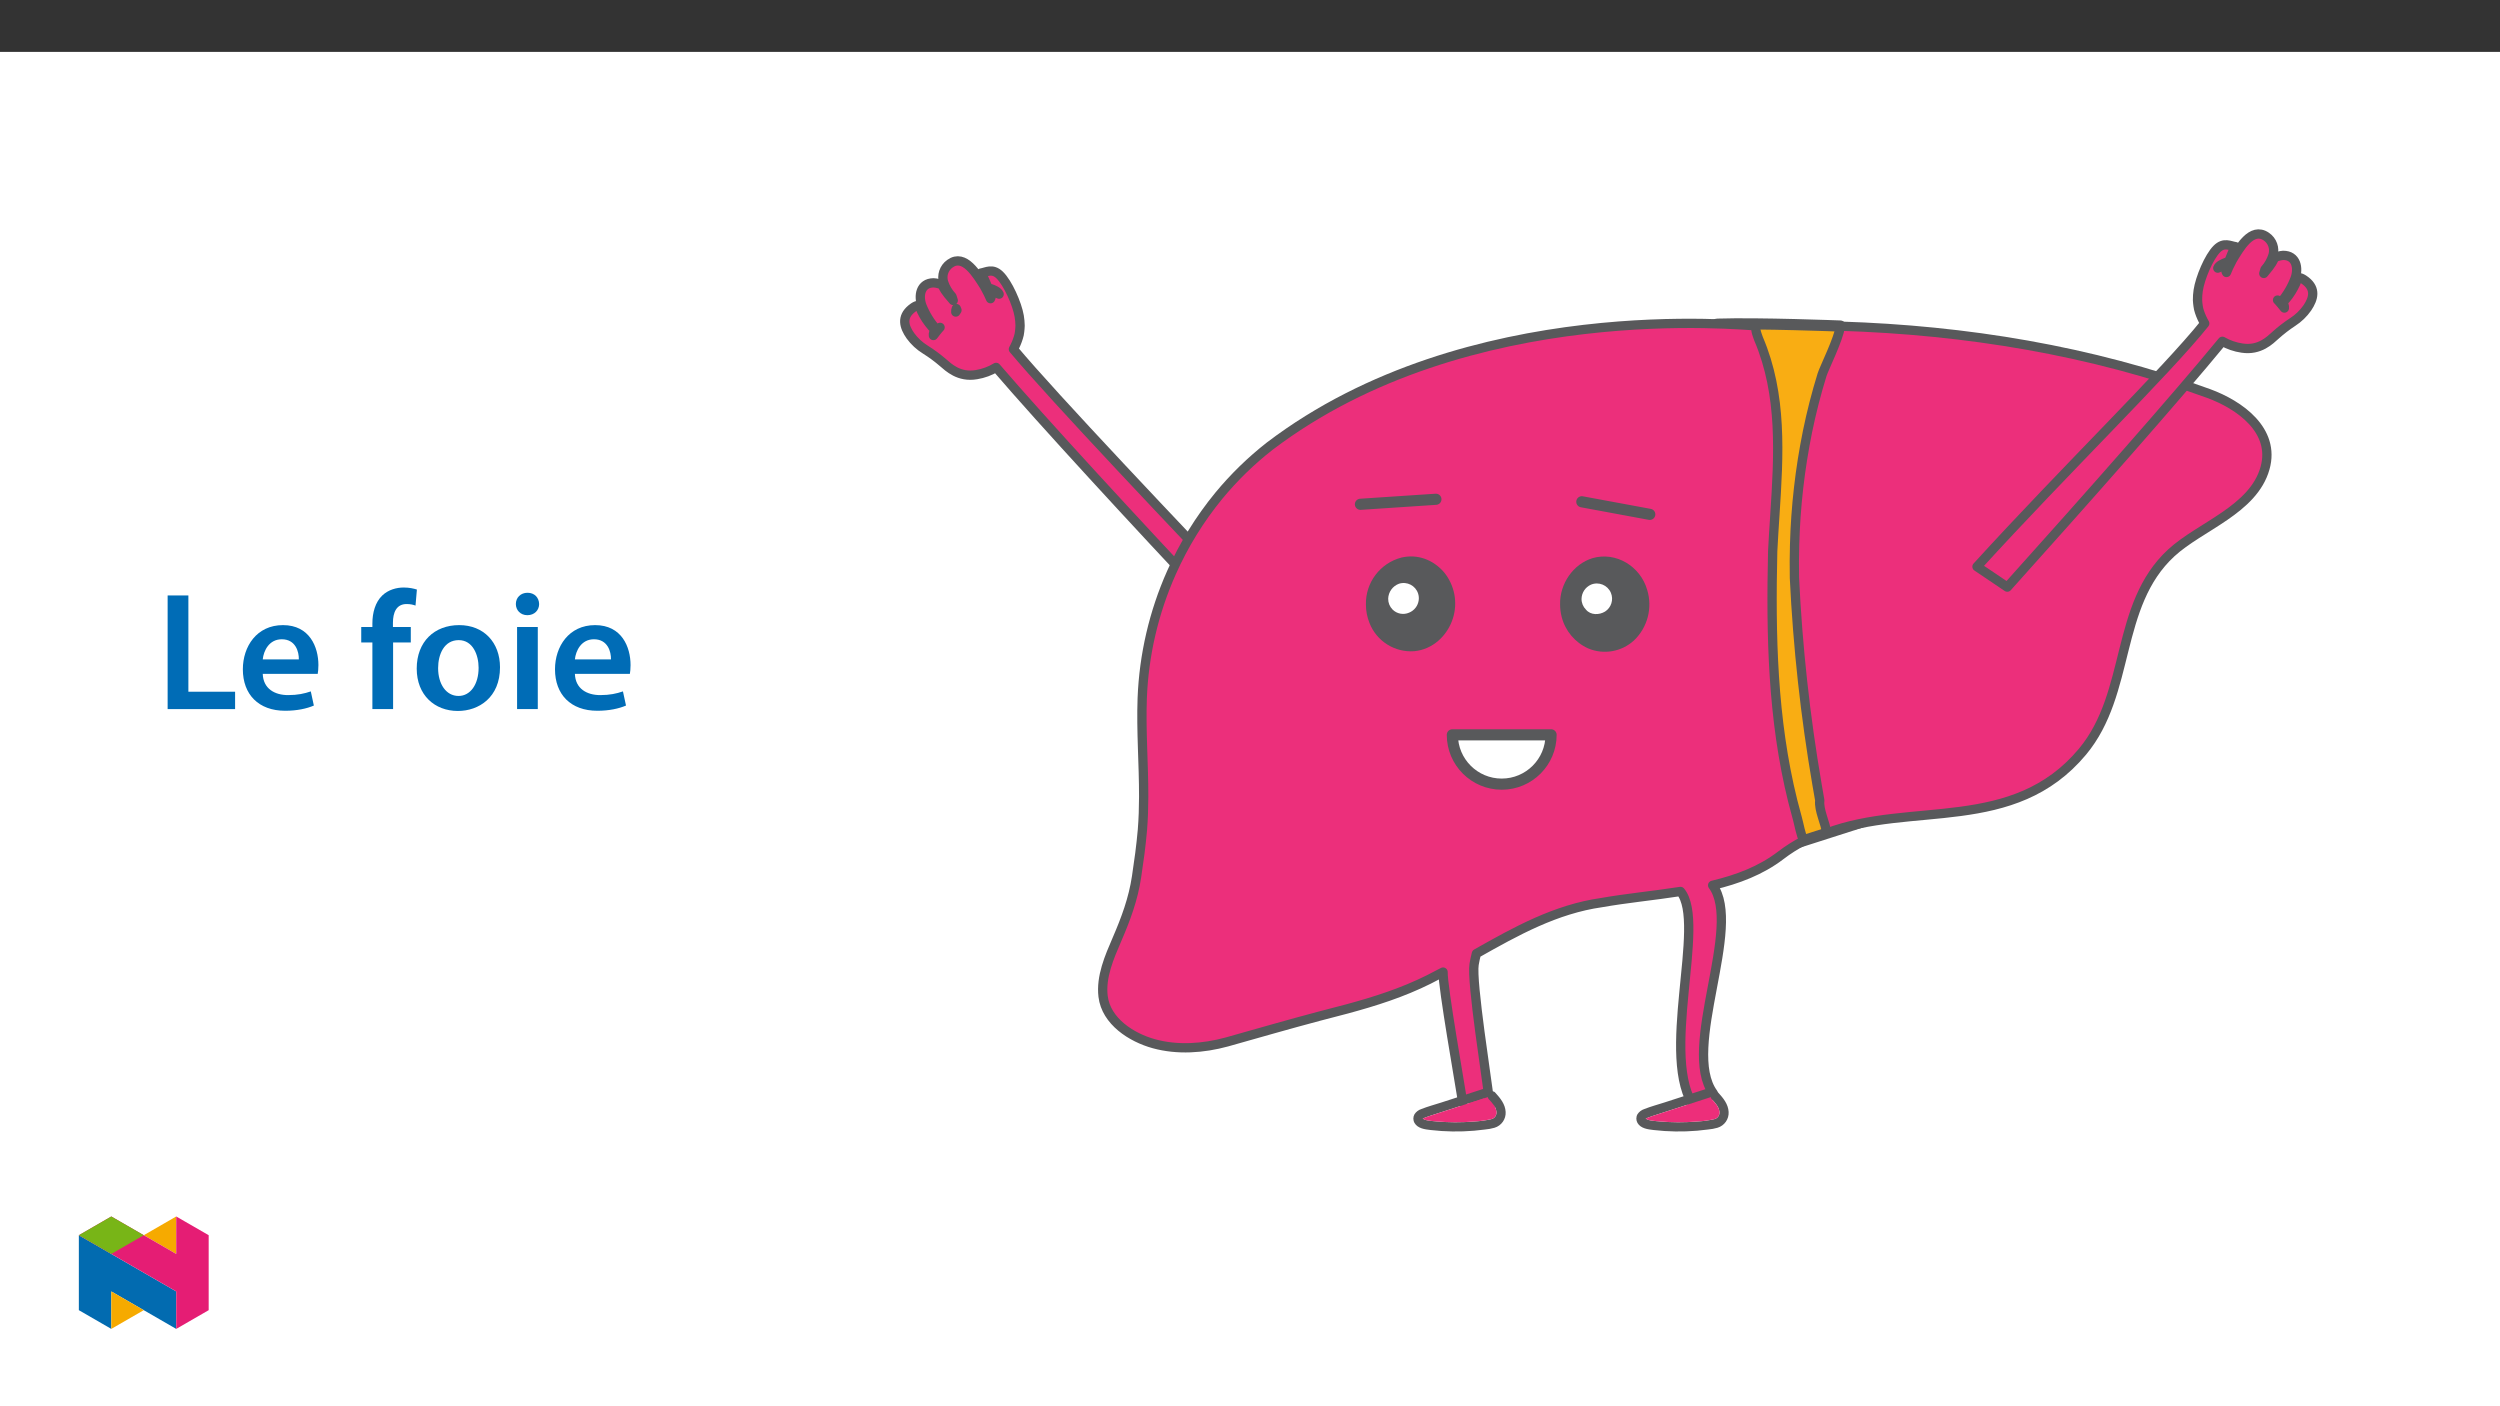 ﻿<?xml version="1.0" encoding="utf-8"?>
<svg xmlns="http://www.w3.org/2000/svg" xmlns:xlink="http://www.w3.org/1999/xlink" viewBox="0 0 960 540" version="1.1">
  <rect x="0" y="0" width="960" height="540" fill="#333333" stroke="none"/>
  <defs>
    <g>
      <symbol overflow="visible" id="glyph0-0">
        <path style="stroke:none;" d="M 0 0 L 32.375 0 L 32.375 -45.328 L 0 -45.328 Z M 16.188 -25.578 L 5.188 -42.094 L 27.188 -42.094 Z M 18.125 -22.656 L 29.141 -39.172 L 29.141 -6.156 Z M 5.188 -3.234 L 16.188 -19.75 L 27.188 -3.234 Z M 3.234 -39.172 L 14.25 -22.656 L 3.234 -6.156 Z M 3.234 -39.172 " />
      </symbol>
      <symbol overflow="visible" id="glyph0-1">
        <path style="stroke:none;" d="M 4.594 0 L 30.5 0 L 30.5 -6.672 L 12.562 -6.672 L 12.562 -43.641 L 4.594 -43.641 Z M 4.594 0 " />
      </symbol>
      <symbol overflow="visible" id="glyph0-2">
        <path style="stroke:none;" d="M 31.016 -13.531 C 31.141 -14.25 31.281 -15.406 31.281 -16.906 C 31.281 -23.828 27.906 -32.25 17.672 -32.25 C 7.578 -32.25 2.266 -24.016 2.266 -15.281 C 2.266 -5.641 8.281 0.641 18.516 0.641 C 23.047 0.641 26.812 -0.188 29.531 -1.359 L 28.359 -6.797 C 25.906 -5.953 23.312 -5.375 19.625 -5.375 C 14.5 -5.375 10.094 -7.828 9.906 -13.531 Z M 9.906 -19.094 C 10.234 -22.344 12.297 -26.812 17.219 -26.812 C 22.531 -26.812 23.828 -22.016 23.766 -19.094 Z M 9.906 -19.094 " />
      </symbol>
      <symbol overflow="visible" id="glyph0-3">
        <path style="stroke:none;" d="M 13.141 0 L 13.141 -25.578 L 19.938 -25.578 L 19.938 -31.531 L 13.078 -31.531 L 13.078 -33.156 C 13.078 -37.031 14.375 -40.344 18.328 -40.344 C 19.812 -40.344 20.844 -40.078 21.75 -39.75 L 22.281 -45.906 C 21.047 -46.297 19.359 -46.688 17.219 -46.688 C 14.438 -46.688 11.328 -45.844 9 -43.641 C 6.281 -41.047 5.188 -36.969 5.188 -32.891 L 5.188 -31.531 L 0.906 -31.531 L 0.906 -25.578 L 5.188 -25.578 L 5.188 0 Z M 13.141 0 " />
      </symbol>
      <symbol overflow="visible" id="glyph0-4">
        <path style="stroke:none;" d="M 18.578 -32.25 C 9.062 -32.25 2.266 -25.906 2.266 -15.547 C 2.266 -5.375 9.188 0.719 18.062 0.719 C 26.094 0.719 34.25 -4.469 34.25 -16.062 C 34.25 -25.641 27.969 -32.25 18.578 -32.25 Z M 18.391 -26.484 C 23.828 -26.484 26.031 -20.781 26.031 -15.859 C 26.031 -9.453 22.859 -5.047 18.328 -5.047 C 13.531 -5.047 10.484 -9.641 10.484 -15.734 C 10.484 -20.984 12.75 -26.484 18.391 -26.484 Z M 18.391 -26.484 " />
      </symbol>
      <symbol overflow="visible" id="glyph0-5">
        <path style="stroke:none;" d="M 12.234 0 L 12.234 -31.531 L 4.281 -31.531 L 4.281 0 Z M 8.281 -44.672 C 5.641 -44.672 3.812 -42.797 3.812 -40.344 C 3.812 -38.016 5.562 -36.062 8.219 -36.062 C 11 -36.062 12.75 -38.016 12.75 -40.344 C 12.688 -42.797 11 -44.672 8.281 -44.672 Z M 8.281 -44.672 " />
      </symbol>
    </g>
    <clipPath id="clip1">
      <path d="M 345.641 98 L 488 98 L 488 241 L 345.641 241 Z M 345.641 98 " />
    </clipPath>
    <clipPath id="clip2">
      <path d="M 628 417 L 664 417 L 664 434.492 L 628 434.492 Z M 628 417 " />
    </clipPath>
    <clipPath id="clip3">
      <path d="M 542 417 L 579 417 L 579 434.492 L 542 434.492 Z M 542 417 " />
    </clipPath>
    <clipPath id="clip4">
      <path d="M 757 88.062 L 889.875 88.062 L 889.875 228 L 757 228 Z M 757 88.062 " />
    </clipPath>
    <clipPath id="clip5">
      <path d="M 30.277 474 L 68 474 L 68 510.301 L 30.277 510.301 Z M 30.277 474 " />
    </clipPath>
    <clipPath id="clip6">
      <path d="M 42 495 L 56 495 L 56 510.301 L 42 510.301 Z M 42 495 " />
    </clipPath>
    <clipPath id="clip7">
      <path d="M 55 467.125 L 68 467.125 L 68 482 L 55 482 Z M 55 467.125 " />
    </clipPath>
    <clipPath id="clip8">
      <path d="M 30.277 467.125 L 80.133 467.125 L 80.133 510.301 L 30.277 510.301 Z M 30.277 467.125 " />
    </clipPath>
    <clipPath id="clip9">
      <path d="M 30.277 467.125 L 56 467.125 L 56 482 L 30.277 482 Z M 30.277 467.125 " />
    </clipPath>
  </defs>
  <g id="surface1">
    <path style=" stroke:none;fill-rule:nonzero;fill:rgb(100%,100%,100%);fill-opacity:1;" d="M 0 559.926 L 960 559.926 L 960 19.926 L 0 19.926 Z M 0 559.926 " />
    <path style=" stroke:none;fill-rule:nonzero;fill:rgb(92.2%,18.399%,48.199%);fill-opacity:1;" d="M 367.012 119.824 C 366.969 119.371 367.043 118.91 367.223 118.488 C 367.309 118.695 367.391 118.906 367.477 119.109 C 367.316 119.34 367.16 119.574 367.012 119.824 Z M 486.18 238.406 C 451.242 201.707 404.426 152.379 389.148 134.086 C 389.941 132.656 390.582 131.148 391.062 129.582 C 391.305 128.84 391.465 128.07 391.539 127.289 C 391.637 126.543 391.684 125.797 391.711 125.047 C 391.691 123.824 391.582 122.605 391.379 121.402 C 390.582 116.684 387 108.598 383.828 105.566 C 381.062 102.922 378.766 104.523 376.691 104.852 C 377.688 106.105 378.648 109.035 379.367 110.387 C 379.41 110.469 379.457 110.562 379.508 110.66 C 379.812 110.668 380.117 110.723 380.41 110.82 C 381.426 111.164 383.277 111.895 383.668 112.965 C 382.527 112.398 381.309 112.004 380.051 111.797 C 380.484 112.816 380.816 114.004 380.367 114.695 C 379.816 113.363 379.18 112.07 378.465 110.824 C 378.293 110.496 378.129 110.184 377.961 109.883 C 375.184 105.523 370.355 97.211 364.758 101.266 C 362.492 102.883 361.523 105.77 362.352 108.426 C 363.02 110.449 364.113 112.309 365.562 113.871 C 365.711 114.379 365.875 114.883 366.047 115.383 C 362.707 111.629 362.281 110.5 361.812 109.414 C 360.746 108.941 359.605 108.668 358.441 108.605 C 353.41 108.703 352.594 113.594 354.027 117.441 C 355.344 120.758 357.227 123.816 359.59 126.484 C 360.02 126.168 360.492 125.906 360.988 125.711 C 360.301 126.352 358.613 128.637 358.43 128.844 C 358.32 128.09 358.574 127.324 359.117 126.785 C 357.359 125.078 355.863 123.125 354.672 120.984 C 354.09 119.98 353.598 118.926 353.203 117.832 C 352.766 116.52 350.793 117.961 349.98 118.633 C 346.176 121.777 347.098 125.406 349.621 128.969 C 351.164 131.086 353.105 132.875 355.332 134.246 C 357.715 135.738 359.98 137.41 362.109 139.246 C 364.18 141.004 368.219 145.039 374.98 143.859 C 377.648 143.422 380.207 142.48 382.516 141.082 C 400.617 162.176 435.695 200.156 467.133 233.664 Z M 486.18 238.406 " />
    <g clip-path="url(#clip1)" clip-rule="nonzero">
      <path style="fill:none;stroke-width:4.197;stroke-linecap:round;stroke-linejoin:round;stroke:rgb(34.499%,34.9%,35.699%);stroke-opacity:1;stroke-miterlimit:4;" d="M 0.001 0.002 C -0.05 0.535 0.038 1.077 0.249 1.574 C 0.35 1.33 0.447 1.082 0.548 0.843 C 0.359 0.572 0.176 0.296 0.001 0.002 Z M 140.199 -139.506 C 99.096 -96.331 44.018 -38.298 26.044 -16.777 C 26.977 -15.095 27.731 -13.321 28.296 -11.478 C 28.581 -10.605 28.769 -9.699 28.857 -8.78 C 28.972 -7.902 29.027 -7.025 29.059 -6.142 C 29.036 -4.704 28.907 -3.27 28.668 -1.855 C 27.731 3.697 23.517 13.21 19.785 16.776 C 16.531 19.887 13.829 18.003 11.389 17.617 C 12.561 16.142 13.691 12.695 14.537 11.105 C 14.587 11.008 14.643 10.898 14.702 10.783 C 15.061 10.774 15.419 10.71 15.764 10.595 C 16.959 10.19 19.137 9.331 19.597 8.072 C 18.255 8.738 16.821 9.202 15.341 9.446 C 15.851 8.246 16.242 6.849 15.713 6.036 C 15.065 7.603 14.316 9.124 13.475 10.59 C 13.273 10.976 13.08 11.344 12.882 11.698 C 9.615 16.826 3.935 26.606 -2.651 21.836 C -5.316 19.933 -6.456 16.537 -5.482 13.412 C -4.696 11.031 -3.409 8.844 -1.704 7.006 C -1.529 6.408 -1.336 5.815 -1.134 5.227 C -5.063 9.644 -5.564 10.972 -6.116 12.249 C -7.37 12.805 -8.712 13.127 -10.082 13.201 C -16.001 13.086 -16.961 7.332 -15.275 2.805 C -13.726 -1.096 -11.511 -4.695 -8.731 -7.833 C -8.225 -7.461 -7.669 -7.153 -7.085 -6.924 C -7.894 -7.677 -9.88 -10.366 -10.096 -10.609 C -10.224 -9.722 -9.925 -8.822 -9.287 -8.187 C -11.355 -6.179 -13.115 -3.881 -14.516 -1.363 C -15.201 -0.182 -15.78 1.059 -16.244 2.346 C -16.759 3.89 -19.08 2.194 -20.036 1.404 C -24.512 -2.296 -23.427 -6.565 -20.459 -10.756 C -18.643 -13.247 -16.359 -15.352 -13.74 -16.965 C -10.937 -18.72 -8.271 -20.687 -5.766 -22.847 C -3.331 -24.915 1.421 -29.663 9.376 -28.275 C 12.515 -27.76 15.525 -26.652 18.241 -25.007 C 39.537 -49.823 80.805 -94.506 117.79 -133.927 Z M 140.199 -139.506 " transform="matrix(0.85,0,0,-0.85,367.011,119.826)" />
    </g>
    <path style="fill-rule:nonzero;fill:rgb(97.299%,67.799%,7.5%);fill-opacity:1;stroke-width:5.041;stroke-linecap:round;stroke-linejoin:round;stroke:rgb(34.499%,34.9%,35.699%);stroke-opacity:1;stroke-miterlimit:4;" d="M -0.001 -0.002 C -0.001 -0.002 -36.734 1.445 -55.406 0.839 C -74.077 0.237 -19.307 -233.375 -19.307 -233.375 L 9.199 -224.244 Z M -0.001 -0.002 " transform="matrix(0.85,0,0,-0.85,706.669,125.197)" />
    <path style=" stroke:none;fill-rule:nonzero;fill:rgb(92.2%,18.399%,48.199%);fill-opacity:1;" d="M 848.035 151.082 C 802.852 134.586 754.801 126.762 706.711 125.254 C 706.082 130.156 700.449 141.391 699.68 143.871 C 697.457 151.059 695.59 158.34 694.082 165.723 C 691.18 180.031 689.523 194.562 689.125 209.156 C 689.004 213.391 688.984 217.629 689.062 221.918 C 690.332 248.496 693.227 274.969 697.727 301.191 C 698.074 303.238 698.43 305.289 698.793 307.348 C 698.32 311.098 701.066 316.129 701.426 319.906 C 733.75 307.621 773.199 320.434 799.703 288.613 C 818.461 266.094 811.953 232.383 833.793 212.281 C 844.902 202.055 865.281 195.789 869.77 179.777 C 873.84 165.258 860.008 155.453 848.035 151.082 " />
    <path style="fill:none;stroke-width:4.197;stroke-linecap:round;stroke-linejoin:round;stroke:rgb(34.499%,34.9%,35.699%);stroke-opacity:1;stroke-miterlimit:4;" d="M -0 0.001 C -53.157 19.408 -109.688 28.613 -166.264 30.387 C -167.004 24.62 -173.631 11.403 -174.536 8.484 C -177.151 0.029 -179.348 -8.538 -181.122 -17.223 C -184.536 -34.057 -186.485 -51.153 -186.953 -68.322 C -187.096 -73.303 -187.119 -78.289 -187.027 -83.335 C -185.533 -114.604 -182.128 -145.748 -176.834 -176.598 C -176.425 -179.006 -176.007 -181.419 -175.579 -183.841 C -176.135 -188.253 -172.905 -194.172 -172.482 -198.616 C -134.453 -184.163 -88.043 -199.236 -56.862 -161.8 C -34.793 -135.307 -42.45 -95.647 -16.756 -71.998 C -3.686 -59.967 20.289 -52.596 25.57 -33.758 C 30.358 -16.676 14.085 -5.141 -0 0.001 Z M -0 0.001 " transform="matrix(0.85,0,0,-0.85,848.035,151.083)" />
    <path style="fill-rule:nonzero;fill:rgb(92.2%,18.399%,48.199%);fill-opacity:1;stroke-width:4.197;stroke-linecap:round;stroke-linejoin:round;stroke:rgb(34.499%,34.9%,35.699%);stroke-opacity:1;stroke-miterlimit:4;" d="M -0.002 -0.001 C -0.209 1.286 -0.393 2.578 -0.526 3.878 C -1.335 11.668 -8.656 57.348 -7.346 65.068 C -7.07 66.686 -6.73 68.304 -6.316 69.903 L -6.312 69.912 C 11.648 80.059 29.483 89.99 50.255 92.941 C 55.779 93.915 61.455 94.682 67.185 95.422 C 73.408 96.226 79.685 97.003 85.88 97.973 C 97.815 83.639 75.862 22.476 92.512 0.105 L 100.655 6.851 C 85.981 27.063 114.29 82.118 100.407 100.762 C 111.684 103.442 122.273 107.449 131.225 114.315 C 134.483 116.81 137.953 119.002 141.602 120.877 C 140.177 123.671 139.483 128.143 138.711 130.9 C 137.971 133.51 137.268 136.153 136.611 138.805 C 127.397 175.891 126.68 214.002 127.539 251.612 C 127.806 257.058 128.169 262.513 128.523 267.964 C 130.301 295.22 131.942 322.366 121.17 347.614 C 120.637 349.223 119.571 351.36 120.044 353.506 C 115.816 353.414 -9.947 367.316 -99.676 299.154 C -108.122 292.545 -115.829 285.041 -122.658 276.769 C -131.344 266.185 -138.554 254.471 -144.097 241.953 C -152.056 224.062 -156.532 204.816 -157.281 185.248 C -157.819 170.358 -156.592 155.597 -156.624 140.73 C -156.638 135.776 -156.79 130.813 -157.19 125.827 C -157.507 122.279 -157.888 118.74 -158.338 115.215 C -158.793 111.691 -159.308 108.17 -159.841 104.604 C -161.358 94.494 -164.667 85.629 -168.706 76.268 C -172.134 68.322 -176.027 59.439 -174.961 50.574 C -173.605 39.292 -162.125 31.966 -152.015 29.181 C -141.326 26.231 -129.717 27.072 -119.106 29.967 C -104.988 33.942 -91.266 37.918 -77.341 41.612 C -73.141 42.688 -68.941 43.768 -64.754 44.903 C -52.194 48.308 -39.763 52.237 -27.833 58.203 C -25.659 59.287 -23.504 60.404 -21.367 61.553 C -21.546 54.972 -13.711 10.583 -12.727 4.067 C -12.663 3.639 -12.58 3.212 -12.502 2.784 " transform="matrix(0.85,0,0,-0.85,572.303,425.597)" />
    <path style=" stroke:none;fill-rule:nonzero;fill:rgb(34.499%,34.9%,35.699%);fill-opacity:1;" d="M 599.074 232.109 C 598.887 224.172 604.125 216.59 611.535 214.328 C 620.484 211.738 629.902 217.375 632.535 226.562 C 634.629 233.457 632.668 240.938 627.461 245.914 C 622.703 250.297 615.828 251.5 609.867 248.992 C 604.824 246.734 601.082 242.301 599.695 236.953 C 599.285 235.371 599.078 233.746 599.074 232.109 " />
    <path style=" stroke:none;fill-rule:nonzero;fill:rgb(100%,100%,100%);fill-opacity:1;" d="M 607.309 229.977 C 607.352 227.609 608.762 225.477 610.926 224.508 C 613.91 223.262 617.34 224.668 618.586 227.652 C 619.684 230.277 618.734 233.312 616.336 234.844 C 614.023 236.234 610.781 236.238 609.012 234.102 C 607.914 233.008 607.301 231.523 607.309 229.977 " />
    <path style=" stroke:none;fill-rule:nonzero;fill:rgb(34.499%,34.9%,35.699%);fill-opacity:1;" d="M 524.512 232.164 C 524.32 223.715 529.957 216.242 538.133 214.109 C 544.305 212.652 550.328 214.906 554.496 219.738 C 558.57 224.691 559.852 231.367 557.91 237.473 C 555.754 244.246 550.047 249.41 543.102 250.059 C 535.59 250.633 528.59 246.215 525.867 239.188 C 524.973 236.957 524.512 234.57 524.512 232.164 " />
    <path style=" stroke:none;fill-rule:nonzero;fill:rgb(100%,100%,100%);fill-opacity:1;" d="M 533.062 229.895 C 533.145 227.312 534.789 225.039 537.215 224.152 C 540.285 223.168 543.57 224.859 544.555 227.93 C 544.82 228.75 544.898 229.621 544.785 230.473 C 544.508 232.621 543.094 234.453 541.086 235.262 C 538.922 236.207 536.398 235.727 534.734 234.051 C 533.641 232.945 533.039 231.449 533.062 229.895 " />
    <path style="fill-rule:nonzero;fill:rgb(100%,100%,100%);fill-opacity:1;stroke-width:5.037;stroke-linecap:round;stroke-linejoin:round;stroke:rgb(34.499%,34.9%,35.699%);stroke-opacity:1;stroke-miterlimit:4;" d="M -0.001 0.002 C 0.013 -12.319 10.004 -22.296 22.325 -22.282 C 34.622 -22.273 44.595 -12.3 44.604 0.002 Z M -0.001 0.002 " transform="matrix(0.85,0,0,-0.85,557.7,282.174)" />
    <path style="fill:none;stroke-width:5.037;stroke-linecap:round;stroke-linejoin:round;stroke:rgb(34.499%,34.9%,35.699%);stroke-opacity:1;stroke-miterlimit:4;" d="M -0.002 -0 L -30.691 5.684 " transform="matrix(0.85,0,0,-0.85,633.513,197.515)" />
    <path style="fill:none;stroke-width:5.037;stroke-linecap:round;stroke-linejoin:round;stroke:rgb(34.499%,34.9%,35.699%);stroke-opacity:1;stroke-miterlimit:4;" d="M 0.001 -0.001 L -34.103 -2.271 " transform="matrix(0.85,0,0,-0.85,551.389,191.718)" />
    <g clip-path="url(#clip2)" clip-rule="nonzero">
      <path style=" stroke:none;fill-rule:nonzero;fill:rgb(34.499%,34.9%,35.699%);fill-opacity:1;" d="M 658.062 429.801 C 655.965 430.266 653.832 430.555 651.688 430.656 C 649.254 430.863 646.816 430.961 644.375 430.953 C 642.051 430.945 639.73 430.84 637.414 430.637 C 636.258 430.539 635.09 430.449 633.949 430.266 C 633.293 430.195 632.664 429.984 632.102 429.645 C 632.016 429.586 631.973 429.555 631.941 429.531 C 631.953 429.523 631.957 429.523 631.969 429.52 L 631.977 429.516 C 631.988 429.523 631.996 429.523 631.984 429.512 C 632.758 429.223 633.555 428.875 634.375 428.609 L 641.09 426.434 L 656.539 421.426 C 656.66 421.387 656.781 421.332 656.895 421.27 C 656.961 421.578 657.109 421.863 657.324 422.094 C 658.512 423.398 659.973 424.879 660.234 426.711 C 660.527 428.105 659.637 429.473 658.242 429.77 C 658.184 429.781 658.121 429.789 658.062 429.801 Z M 663.793 426.969 C 663.633 423.984 661.754 421.707 659.828 419.59 C 659.305 418.957 658.375 418.848 657.719 419.34 C 657.621 418.461 656.828 417.832 655.949 417.93 C 655.828 417.945 655.711 417.973 655.598 418.012 C 650.109 419.789 644.625 421.566 639.141 423.348 C 636.586 424.176 633.93 424.875 631.434 425.867 C 630.348 426.211 629.41 426.922 628.785 427.875 C 628.207 428.914 628.211 430.176 628.797 431.211 C 630.047 433.355 632.777 433.672 634.984 433.93 C 637.754 434.254 640.539 434.438 643.328 434.48 C 646.117 434.527 648.902 434.43 651.688 434.195 C 653.074 434.078 654.461 433.926 655.844 433.738 C 657.094 433.633 658.332 433.402 659.539 433.055 C 662.199 432.258 663.957 429.738 663.793 426.969 " />
    </g>
    <path style=" stroke:none;fill-rule:nonzero;fill:rgb(92.899%,17.999%,47.8%);fill-opacity:1;" d="M 658.062 429.801 C 655.965 430.266 653.832 430.555 651.684 430.656 C 649.254 430.859 646.816 430.961 644.375 430.953 C 642.051 430.945 639.73 430.84 637.414 430.637 C 636.258 430.539 635.09 430.449 633.945 430.266 C 633.293 430.195 632.664 429.984 632.102 429.645 C 632.016 429.586 631.973 429.551 631.941 429.527 C 631.953 429.523 631.957 429.523 631.969 429.52 L 631.977 429.516 C 631.988 429.52 631.996 429.52 631.984 429.512 C 632.758 429.223 633.555 428.875 634.375 428.609 L 641.09 426.434 L 656.535 421.426 C 656.66 421.387 656.781 421.332 656.895 421.27 C 656.961 421.578 657.109 421.863 657.324 422.094 C 658.512 423.398 659.973 424.879 660.234 426.711 C 660.527 428.105 659.637 429.473 658.242 429.77 C 658.184 429.781 658.121 429.789 658.062 429.801 " />
    <g clip-path="url(#clip3)" clip-rule="nonzero">
      <path style=" stroke:none;fill-rule:nonzero;fill:rgb(34.499%,34.9%,35.699%);fill-opacity:1;" d="M 572.434 429.801 C 570.336 430.266 568.203 430.555 566.059 430.656 C 563.629 430.863 561.191 430.961 558.746 430.953 C 556.426 430.945 554.102 430.84 551.785 430.637 C 550.633 430.539 549.461 430.449 548.32 430.266 C 547.668 430.195 547.035 429.984 546.473 429.645 C 546.391 429.586 546.344 429.555 546.316 429.531 C 546.324 429.523 546.332 429.523 546.344 429.52 L 546.348 429.516 C 546.363 429.523 546.367 429.523 546.355 429.512 C 547.129 429.223 547.93 428.875 548.746 428.609 L 555.461 426.434 L 570.91 421.426 C 571.035 421.387 571.152 421.336 571.266 421.27 C 571.336 421.578 571.484 421.863 571.699 422.094 C 572.887 423.398 574.348 424.879 574.605 426.711 C 574.898 428.105 574.008 429.473 572.617 429.77 C 572.555 429.781 572.496 429.789 572.434 429.801 Z M 578.168 426.969 C 578.008 423.984 576.125 421.707 574.199 419.59 C 573.68 418.957 572.75 418.848 572.094 419.34 C 571.992 418.461 571.199 417.832 570.324 417.93 C 570.203 417.945 570.082 417.973 569.969 418.012 C 564.484 419.789 559 421.566 553.516 423.348 C 550.957 424.176 548.305 424.875 545.805 425.867 C 544.719 426.211 543.785 426.922 543.16 427.875 C 542.578 428.914 542.582 430.176 543.172 431.211 C 544.418 433.355 547.148 433.672 549.359 433.93 C 552.129 434.254 554.914 434.438 557.703 434.48 C 560.488 434.527 563.277 434.43 566.059 434.195 C 567.449 434.078 568.832 433.926 570.215 433.738 C 571.465 433.633 572.703 433.402 573.91 433.055 C 576.57 432.258 578.332 429.738 578.168 426.969 " />
    </g>
    <path style=" stroke:none;fill-rule:nonzero;fill:rgb(92.899%,17.999%,47.8%);fill-opacity:1;" d="M 572.434 429.801 C 570.336 430.266 568.203 430.555 566.059 430.656 C 563.629 430.859 561.191 430.961 558.746 430.953 C 556.426 430.945 554.102 430.84 551.785 430.637 C 550.633 430.539 549.461 430.449 548.32 430.266 C 547.668 430.195 547.035 429.984 546.473 429.645 C 546.391 429.586 546.344 429.551 546.316 429.527 C 546.324 429.523 546.332 429.523 546.344 429.52 L 546.348 429.516 C 546.363 429.52 546.367 429.52 546.355 429.512 C 547.129 429.223 547.93 428.875 548.746 428.609 L 555.461 426.434 L 570.91 421.426 C 571.035 421.387 571.152 421.332 571.266 421.27 C 571.336 421.578 571.484 421.863 571.699 422.094 C 572.887 423.398 574.348 424.879 574.605 426.711 C 574.898 428.105 574.008 429.473 572.617 429.77 C 572.555 429.781 572.496 429.789 572.434 429.801 " />
    <path style=" stroke:none;fill-rule:nonzero;fill:rgb(92.2%,18.399%,48.199%);fill-opacity:1;" d="M 770.801 225.453 C 801.504 191.273 835.75 152.535 853.387 131.059 C 855.727 132.402 858.305 133.289 860.98 133.672 C 867.77 134.699 871.719 130.578 873.75 128.773 C 875.84 126.895 878.066 125.176 880.418 123.633 C 882.613 122.211 884.516 120.379 886.012 118.23 C 888.457 114.613 889.301 110.965 885.426 107.906 C 884.602 107.254 882.598 105.855 882.188 107.176 C 881.82 108.273 881.352 109.34 880.789 110.355 C 879.648 112.523 878.191 114.512 876.473 116.254 C 877.023 116.781 877.297 117.539 877.203 118.297 C 877.012 118.094 875.281 115.844 874.578 115.219 C 875.078 115.406 875.555 115.656 875.992 115.965 C 878.297 113.246 880.113 110.145 881.355 106.801 C 882.707 102.926 881.785 98.051 876.75 98.062 C 875.59 98.152 874.453 98.449 873.398 98.945 C 872.953 100.039 872.551 101.18 869.297 105.004 C 869.457 104.5 869.609 103.992 869.746 103.48 C 871.16 101.887 872.219 100.008 872.84 97.969 C 873.609 95.297 872.574 92.43 870.277 90.863 C 864.59 86.934 859.949 95.344 857.262 99.766 C 857.105 100.07 856.945 100.383 856.781 100.715 C 856.094 101.98 855.484 103.285 854.965 104.629 C 854.5 103.945 854.805 102.754 855.215 101.727 C 853.965 101.957 852.754 102.379 851.625 102.969 C 851.992 101.891 853.828 101.121 854.836 100.754 C 855.125 100.652 855.43 100.59 855.734 100.574 C 855.781 100.477 855.828 100.383 855.871 100.301 C 856.559 98.934 857.453 95.984 858.422 94.707 C 856.344 94.426 854.012 92.875 851.305 95.578 C 848.199 98.676 844.793 106.836 844.102 111.574 C 843.922 112.781 843.84 114 843.848 115.223 C 843.891 115.973 843.953 116.719 844.066 117.461 C 844.156 118.238 844.336 119.004 844.594 119.746 C 845.109 121.297 845.785 122.793 846.609 124.207 C 831.73 142.824 793.297 180.145 759.16 217.598 Z M 770.801 225.453 " />
    <g clip-path="url(#clip4)" clip-rule="nonzero">
      <path style="fill:none;stroke-width:4.197;stroke-linecap:round;stroke-linejoin:round;stroke:rgb(34.499%,34.9%,35.699%);stroke-opacity:1;stroke-miterlimit:4;" d="M -0.001 -0 C 36.12 40.211 76.41 85.786 97.159 111.052 C 99.912 109.471 102.945 108.428 106.093 107.978 C 114.08 106.769 118.726 111.617 121.116 113.741 C 123.574 115.951 126.194 117.973 128.96 119.788 C 131.543 121.461 133.781 123.617 135.541 126.144 C 138.418 130.4 139.411 134.692 134.852 138.29 C 133.882 139.058 131.525 140.703 131.042 139.15 C 130.61 137.858 130.059 136.604 129.397 135.409 C 128.055 132.858 126.341 130.519 124.319 128.469 C 124.967 127.849 125.289 126.958 125.178 126.066 C 124.953 126.305 122.917 128.952 122.09 129.687 C 122.678 129.467 123.239 129.173 123.754 128.81 C 126.465 132.008 128.602 135.657 130.063 139.591 C 131.653 144.15 130.569 149.885 124.645 149.871 C 123.28 149.765 121.943 149.416 120.702 148.833 C 120.178 147.546 119.705 146.204 115.877 141.705 C 116.065 142.298 116.244 142.895 116.405 143.497 C 118.069 145.372 119.314 147.583 120.045 149.981 C 120.95 153.125 119.732 156.498 117.03 158.341 C 110.339 162.964 104.88 153.07 101.718 147.867 C 101.534 147.509 101.346 147.141 101.153 146.751 C 100.344 145.262 99.627 143.727 99.016 142.146 C 98.469 142.95 98.827 144.352 99.31 145.56 C 97.839 145.289 96.414 144.793 95.086 144.099 C 95.518 145.367 97.678 146.273 98.864 146.705 C 99.204 146.824 99.562 146.898 99.921 146.916 C 99.976 147.031 100.031 147.141 100.082 147.238 C 100.891 148.846 101.943 152.316 103.083 153.819 C 100.638 154.15 97.894 155.974 94.71 152.794 C 91.056 149.15 87.049 139.549 86.235 133.975 C 86.024 132.555 85.927 131.121 85.937 129.683 C 85.987 128.8 86.061 127.923 86.194 127.049 C 86.3 126.135 86.511 125.234 86.814 124.361 C 87.421 122.537 88.216 120.776 89.186 119.113 C 71.681 97.21 26.465 53.304 -13.696 9.242 Z M -0.001 -0 " transform="matrix(0.85,0,0,-0.85,770.802,225.453)" />
    </g>
    <g style="fill:rgb(0%,42.354%,71.373%);fill-opacity:1;">
      <use xlink:href="#glyph0-1" x="59.776" y="272.294" />
    </g>
    <g style="fill:rgb(0%,42.354%,71.373%);fill-opacity:1;">
      <use xlink:href="#glyph0-2" x="90.989" y="272.294" />
    </g>
    <g style="fill:rgb(0%,42.354%,71.373%);fill-opacity:1;">
      <use xlink:href="#glyph0-3" x="137.808" y="272.294" />
    </g>
    <g style="fill:rgb(0%,42.354%,71.373%);fill-opacity:1;">
      <use xlink:href="#glyph0-4" x="157.754" y="272.294" />
      <use xlink:href="#glyph0-5" x="194.277" y="272.294" />
      <use xlink:href="#glyph0-2" x="210.854" y="272.294" />
    </g>
    <g clip-path="url(#clip5)" clip-rule="nonzero">
      <path style=" stroke:none;fill-rule:nonzero;fill:rgb(0.8%,42%,68.999%);fill-opacity:1;" d="M 30.277 503.105 L 42.738 510.301 L 42.738 495.91 L 67.668 510.301 L 67.668 495.91 L 30.277 474.32 Z M 30.277 503.105 " />
    </g>
    <g clip-path="url(#clip6)" clip-rule="nonzero">
      <path style=" stroke:none;fill-rule:nonzero;fill:rgb(96.1%,66.699%,0%);fill-opacity:1;" d="M 42.738 510.301 L 55.203 503.105 L 42.738 495.91 Z M 42.738 510.301 " />
    </g>
    <g clip-path="url(#clip7)" clip-rule="nonzero">
      <path style=" stroke:none;fill-rule:nonzero;fill:rgb(96.1%,66.699%,0%);fill-opacity:1;" d="M 67.668 467.125 L 55.203 474.32 L 67.668 481.516 Z M 67.668 467.125 " />
    </g>
    <g clip-path="url(#clip8)" clip-rule="nonzero">
      <path style=" stroke:none;fill-rule:nonzero;fill:rgb(89.799%,11.4%,45.499%);fill-opacity:1;" d="M 67.668 467.125 L 67.668 481.516 L 42.738 467.125 L 30.277 474.32 L 67.668 495.91 L 67.668 510.301 L 80.133 503.105 L 80.133 474.32 Z M 67.668 467.125 " />
    </g>
    <g clip-path="url(#clip9)" clip-rule="nonzero">
      <path style=" stroke:none;fill-rule:nonzero;fill:rgb(47.099%,70.999%,9%);fill-opacity:1;" d="M 42.738 467.125 L 30.277 474.32 L 42.738 481.516 L 55.203 474.32 Z M 42.738 467.125 " />
    </g>
  </g>
</svg>